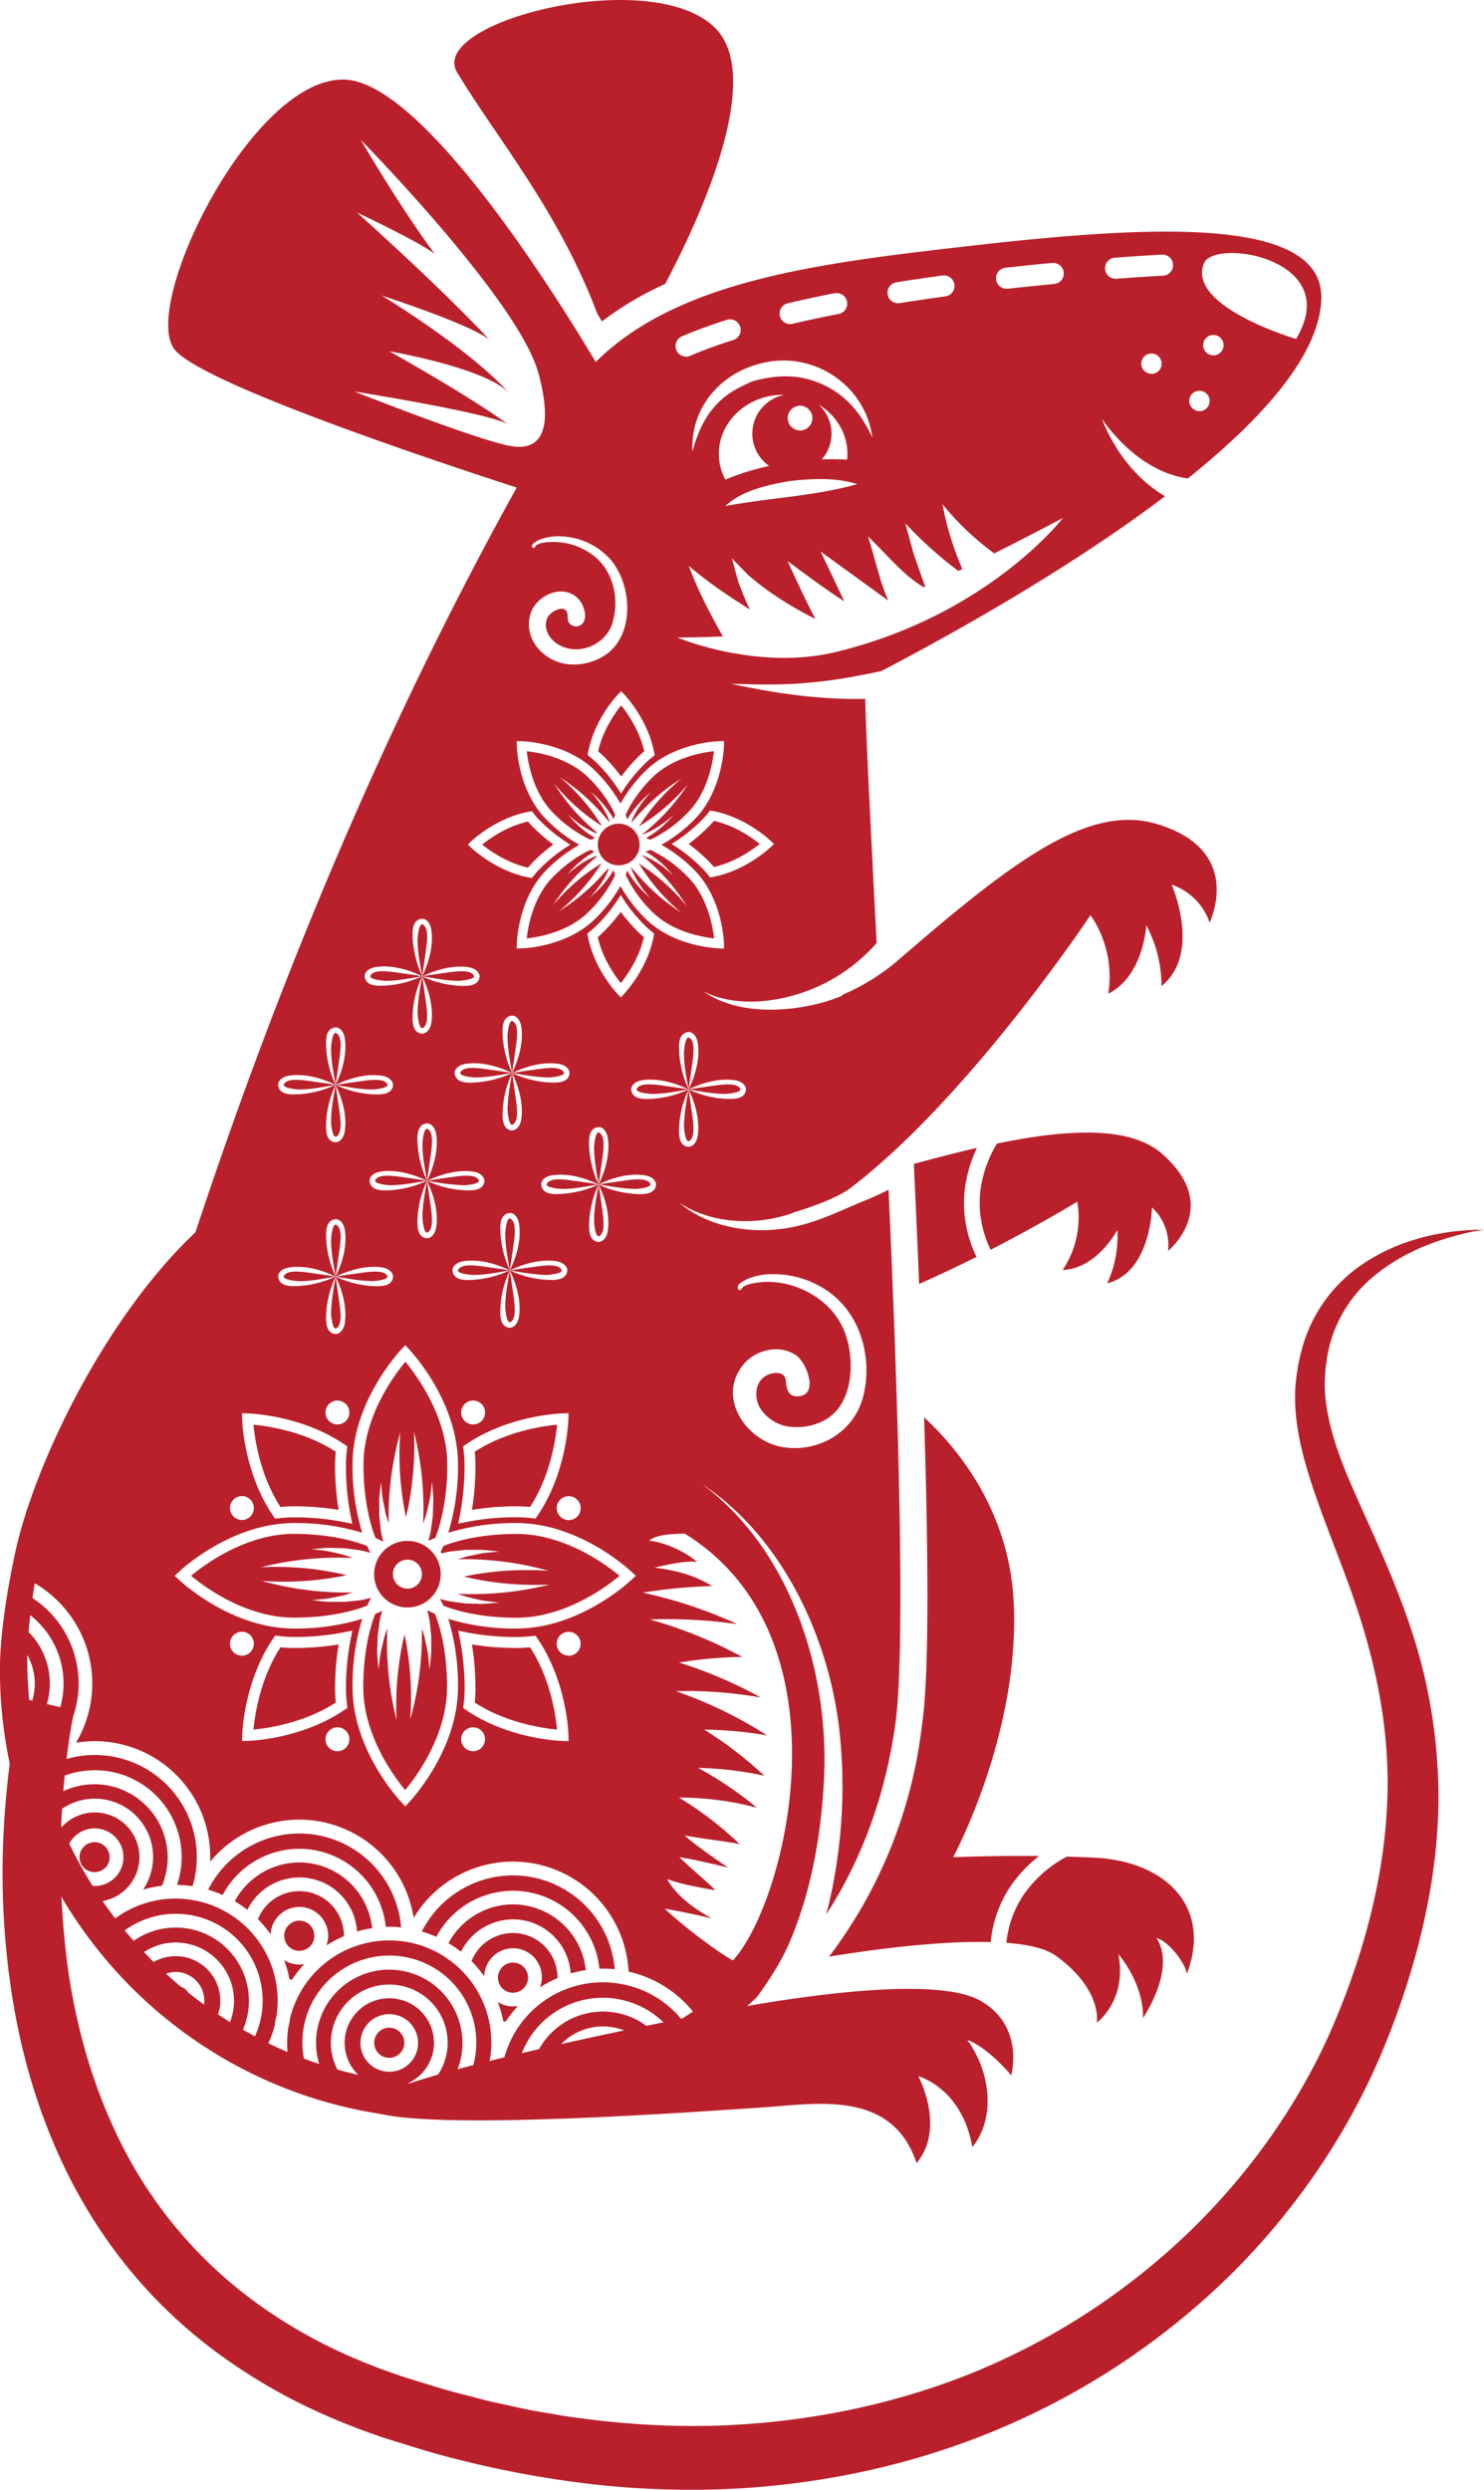 <svg id="图层_1" data-name="图层 1" xmlns="http://www.w3.org/2000/svg" viewBox="0 0 764.27 1282"><defs><style>.cls-1{fill:#ba202b;}</style></defs><path class="cls-1" d="M940.21,985c2.33-3,11.37-1.27,14.49-.87,3.92.5,7.84,1.13,11.75,1.71-6.24,1.1-12.77,2.44-18.94,2.38C946.92,988.22,937.54,987.58,940.21,985Z" transform="translate(-658.18 -376)"/><path class="cls-1" d="M876.43,852.41c3,2.36,1.28,11.37.87,14.5-.5,3.93-1.13,7.84-1.71,11.76-1.09-6.25-2.45-12.8-2.37-19C873.23,859.13,873.88,849.74,876.43,852.41Z" transform="translate(-658.18 -376)"/><path class="cls-1" d="M967.32,959.61c3,2.27,1.26,11.42.86,14.49-.51,3.91-1.13,7.83-1.73,11.75-1.08-6.24-2.28-12.78-2.35-19C964.13,966.34,964.78,956.9,967.32,959.61Z" transform="translate(-658.18 -376)"/><path class="cls-1" d="M992.71,985c2.71,2.58-6.85,3.2-7.22,3.22-6.44-.14-12.71-1.28-19-2.38,3.94-.57,7.85-1.2,11.77-1.71C981.31,983.74,990.41,982,992.71,985Z" transform="translate(-658.18 -376)"/><path class="cls-1" d="M849.34,877.82c2.32-3,11.37-1.27,14.48-.87,3.93.51,7.84,1.14,11.77,1.72-6.25,1.08-12.79,2.42-19,2.37C856,881,846.66,880.4,849.34,877.82Z" transform="translate(-658.18 -376)"/><path class="cls-1" d="M922.75,902.21c3,2.32,1.27,11.39.87,14.49-.52,3.93-1.14,7.84-1.72,11.76-1.09-6.25-2.42-12.79-2.36-19C919.54,908.92,920.19,899.53,922.75,902.21Z" transform="translate(-658.18 -376)"/><path class="cls-1" d="M947,1029.29c2.7,2.59-6.86,3.19-7.24,3.21-6.43-.13-12.7-1.27-19-2.37,3.92-.58,7.84-1.21,11.76-1.72C935.59,1028,944.7,1026.32,947,1029.29Z" transform="translate(-658.18 -376)"/><path class="cls-1" d="M857.27,933.75C860,936.33,850.41,937,850,937c-6.43,0-12.7-1.28-19-2.36,3.92-.59,7.83-1.22,11.77-1.73C845.87,932.47,855,930.78,857.27,933.75Z" transform="translate(-658.18 -376)"/><path class="cls-1" d="M967.31,1012.1c-2.56,2.72-3.21-6.88-3.21-7.23,0-6.42,1.27-12.7,2.35-19,.6,3.92,1.22,7.84,1.73,11.78C968.58,1000.71,970.28,1009.81,967.31,1012.1Z" transform="translate(-658.18 -376)"/><path class="cls-1" d="M921.58,1056.38c-2.56,2.72-3.21-6.88-3.21-7.24,0-6.42,1.27-12.7,2.37-19,.57,3.93,1.2,7.84,1.72,11.76C922.85,1045,924.54,1054.07,921.58,1056.38Z" transform="translate(-658.18 -376)"/><path class="cls-1" d="M921.58,1003.88c3,2.32,1.27,11.4.88,14.49-.52,3.93-1.15,7.84-1.72,11.76-1.09-6.25-2.41-12.79-2.37-19C918.38,1010.6,919,1001.19,921.58,1003.88Z" transform="translate(-658.18 -376)"/><path class="cls-1" d="M895.66,927.61c2.31-3,11.37-1.27,14.47-.87,3.93.52,7.85,1.14,11.77,1.72-6.26,1.09-12.79,2.3-19,2.38C902.35,930.81,893,930.2,895.66,927.61Z" transform="translate(-658.18 -376)"/><path class="cls-1" d="M922.75,954.71c-2.57,2.72-3.2-6.88-3.21-7.23.13-6.43,1.26-12.7,2.36-19,.58,3.92,1.2,7.84,1.72,11.77C924,943.31,925.72,952.42,922.75,954.71Z" transform="translate(-658.18 -376)"/><path class="cls-1" d="M948.15,927.62c2.73,2.55-6.88,3.2-7.24,3.22-6.43-.15-12.7-1.29-19-2.38,3.92-.58,7.83-1.2,11.76-1.72C936.73,926.35,945.87,924.65,948.15,927.62Z" transform="translate(-658.18 -376)"/><path class="cls-1" d="M901.83,877.82c2.72,2.59-6.85,3.21-7.22,3.22-6.43,0-12.71-1.28-19-2.37,3.92-.58,7.83-1.21,11.76-1.72C890.43,876.55,899.54,874.87,901.83,877.82Z" transform="translate(-658.18 -376)"/><path class="cls-1" d="M1013.62,963.17c-2.55,2.72-3.2-6.89-3.21-7.24.13-6.42,1.27-12.7,2.37-19,.57,3.92,1.2,7.84,1.71,11.77C1014.89,951.79,1016.59,960.86,1013.62,963.17Z" transform="translate(-658.18 -376)"/><path class="cls-1" d="M986.53,936.07c2.29-3,11.39-1.27,14.48-.87,3.93.52,7.85,1.15,11.77,1.72-6.26,1.08-12.79,2.43-19,2.36C993.25,939.28,983.83,938.62,986.53,936.07Z" transform="translate(-658.18 -376)"/><path class="cls-1" d="M1039,936.07c2.71,2.59-6.86,3.21-7.23,3.21-6.43,0-12.7-1.28-19-2.36,3.92-.57,7.84-1.2,11.76-1.72C1027.65,934.8,1036.7,933.11,1039,936.07Z" transform="translate(-658.18 -376)"/><path class="cls-1" d="M1013.63,910.67c3,2.33,1.27,11.38.86,14.49-.51,3.93-1.14,7.85-1.71,11.76-1.09-6.25-2.44-12.79-2.37-18.95C1010.42,917.39,1011.08,908,1013.63,910.67Z" transform="translate(-658.18 -376)"/><path class="cls-1" d="M876.44,904.92c-2.56,2.72-3.2-6.88-3.22-7.23.13-6.43,1.28-12.7,2.37-19,.58,3.92,1.21,7.83,1.71,11.77C877.71,893.54,879.4,902.6,876.44,904.92Z" transform="translate(-658.18 -376)"/><path class="cls-1" d="M831.88,960.83c-2.57,2.74-3.21-6.87-3.21-7.22,0-6.42,1.26-12.7,2.35-19,.58,3.92,1.2,7.82,1.72,11.75C833.14,949.42,834.84,958.57,831.88,960.83Z" transform="translate(-658.18 -376)"/><path class="cls-1" d="M831.88,1059.57c-2.57,2.73-3.2-6.89-3.21-7.23.12-6.42,1.26-12.7,2.35-19,.58,3.92,1.2,7.84,1.72,11.77C833.14,1048.15,834.84,1057.29,831.88,1059.57Z" transform="translate(-658.18 -376)"/><path class="cls-1" d="M878.94,957.71c3,2.33,1.27,11.38.86,14.48-.51,3.93-1.13,7.85-1.71,11.76-1.09-6.25-2.44-12.78-2.36-19C875.73,964.43,876.39,955,878.94,957.71Z" transform="translate(-658.18 -376)"/><path class="cls-1" d="M831.87,1007.07c3,2.27,1.27,11.41.87,14.48-.52,3.94-1.14,7.85-1.72,11.77-1.08-6.25-2.42-12.79-2.35-18.95C828.67,1013.8,829.34,1004.37,831.87,1007.07Z" transform="translate(-658.18 -376)"/><path class="cls-1" d="M851.85,983.11c2.27-3,11.41-1.26,14.48-.88,3.93.53,7.84,1.14,11.76,1.72-6.25,1.09-12.79,2.3-19,2.38C858.57,986.3,849.12,985.63,851.85,983.11Z" transform="translate(-658.18 -376)"/><path class="cls-1" d="M804.77,1032.47c2.3-3,11.4-1.26,14.49-.86,3.93.51,7.84,1.13,11.76,1.71-6.25,1.1-12.78,2.45-19,2.37C811.5,1035.69,802.07,1035,804.77,1032.47Z" transform="translate(-658.18 -376)"/><path class="cls-1" d="M878.93,1010.2c-2.55,2.74-3.2-6.89-3.2-7.23,0-6.43,1.27-12.69,2.36-19,.58,3.93,1.2,7.85,1.71,11.77C880.21,998.79,881.9,1007.93,878.93,1010.2Z" transform="translate(-658.18 -376)"/><path class="cls-1" d="M857.27,1032.47c2.73,2.57-6.87,3.21-7.23,3.22-6.43-.14-12.7-1.27-19-2.37,3.92-.58,7.83-1.2,11.77-1.71C845.87,1031.21,855,1029.51,857.27,1032.47Z" transform="translate(-658.18 -376)"/><path class="cls-1" d="M894.49,1029.29c2.31-3,11.39-1.29,14.48-.88,3.93.51,7.85,1.14,11.77,1.72-6.26,1.1-12.8,2.41-19,2.37C901.19,1032.5,891.8,1031.85,894.49,1029.29Z" transform="translate(-658.18 -376)"/><path class="cls-1" d="M804.78,933.75c2.29-3,11.39-1.28,14.48-.88,3.93.51,7.84,1.14,11.76,1.73-6.25,1.08-12.78,2.44-19,2.36C811.48,937,802.09,936.31,804.78,933.75Z" transform="translate(-658.18 -376)"/><path class="cls-1" d="M904.34,983.11c2.7,2.58-6.87,3.2-7.23,3.22a128.25,128.25,0,0,1-19-2.38c3.92-.58,7.83-1.21,11.77-1.72C893,981.83,902,980.15,904.34,983.11Z" transform="translate(-658.18 -376)"/><path class="cls-1" d="M831.88,908.35c3,2.27,1.26,11.42.86,14.48-.52,3.93-1.14,7.85-1.72,11.77-1.08-6.25-2.43-12.79-2.35-19C828.67,915.09,829.35,905.63,831.88,908.35Z" transform="translate(-658.18 -376)"/><path class="cls-1" d="M968.21,541.48q-1.17-1.9-2.37-3.83C945.62,484.09,914,447.2,893.61,413.29c-15.66-26.1,100.93-55.69,133.13-22.62,25.92,26.62-10.74,102.81-26,131.53A167,167,0,0,0,968.21,541.48Z" transform="translate(-658.18 -376)"/><path class="cls-1" d="M1007.09,1415.89s124.45-27.85,156.2-9.57c22.8,13.12,15.67,38.29,15.67,38.29s-11.32-13.91-22.63-18.28c13.05,18.28,13.92,41.33,2.61,55.26-5.22-30.45-27.84-36.55-27.84-36.55s14.35,26.54-.88,44.82c-12.61-38.3-52.2-30.46-79.18-28.72s-176.64,13-201.88,1.73S1007.09,1415.89,1007.09,1415.89Z" transform="translate(-658.18 -376)"/><path class="cls-1" d="M669.06,1250.34s-.37,1.58-1,4.65-1.5,7.34-2.46,13a443.26,443.26,0,0,0-5.44,49.31,410.67,410.67,0,0,0,2.91,77.18c3.94,29.67,11.93,63.26,28.19,97.22a263.61,263.61,0,0,0,31.09,49.84,252,252,0,0,0,45.1,44,289.33,289.33,0,0,0,57,33.51l7.74,3.38,7.88,3.12c2.62,1.08,5.29,2,8,3l8.36,2.91c10.5,3.18,20.56,6.54,32,9.53a532.26,532.26,0,0,0,68.56,13.41,449.39,449.39,0,0,0,71.55,3.4c48.28-1.68,97.33-11.55,142.83-30.57a380.38,380.38,0,0,0,121.64-81c34.38-34.33,61.24-74.7,78.69-117.89,17-42,27.64-86.46,27.28-129.2a276,276,0,0,0-7.54-61.46c-4.64-19.42-11.4-37.37-18.34-54s-14.32-32-20.45-46.51-10.55-28.36-11.85-41.41a65,65,0,0,1-.29-9.46c.09-1.74.19-3.47.32-5.18s.37-3,.57-4.5a68.35,68.35,0,0,1,23.3-42.63c15.09-12.79,30.84-18.17,41.26-21.19,10.6-3.07,16.57-3.51,16.57-3.51s-5.94-.39-17.08,1a114,114,0,0,0-20.24,4.51,96.5,96.5,0,0,0-25.71,12.42,76.93,76.93,0,0,0-24.33,27,80.29,80.29,0,0,0-7.33,19.77c-.41,1.81-.88,3.73-1.18,5.53s-.53,3.4-.77,5.13a76.66,76.66,0,0,0-.73,11.76c.14,15.82,4.48,31.73,9.76,47.37s11.79,31.43,17.75,47.8c11.9,32.64,20.91,68.6,20.1,107.32s-10.62,79-27.47,118.77c-16.41,38.74-41.88,75.69-73.76,106.69a352.6,352.6,0,0,1-112.32,73.38c-42,17-87.06,25.75-131.71,27.27a426.45,426.45,0,0,1-66.42-3.33c-5.46-.67-10.91-1.36-16.29-2.35s-10.79-1.72-16.11-2.85-10.61-2.36-15.9-3.47-10.31-2.68-15.47-3.92c-10-2.42-20.83-6-31.16-9.13l-7-2.44c-2.43-.85-4.86-1.69-7.23-2.65l-7.11-2.8-7-3a256.28,256.28,0,0,1-50.64-29.51,226.35,226.35,0,0,1-67.5-81.66c-14.77-29.94-22.45-60.32-26.42-87.57a425.18,425.18,0,0,1,.43-117.84c.77-5.26,1.47-9.26,2-11.9s.77-3.82.77-3.82Z" transform="translate(-658.18 -376)"/><path class="cls-1" d="M1161.3,967.06a69.45,69.45,0,0,0-6.18,20.91,62.45,62.45,0,0,0,6,35.2c-9.22,4.61-19.19,9.37-29.58,13.95-.84-20.47-1.76-41.21-2.72-61.78C1140,972.26,1150.84,969.47,1161.3,967.06Z" transform="translate(-658.18 -376)"/><path class="cls-1" d="M1213,994.76s-18.39,11.29-44.63,24.75A54.59,54.59,0,0,1,1163.1,989a62.44,62.44,0,0,1,8.53-24.16c37.71-7.77,68.92-8.9,85.11,5.33,23.9,21,13.86,40,3,50a26.83,26.83,0,0,0-8.28-22.5s-.49,33.38-23.06,39.14a57.44,57.44,0,0,0,5.22-27.46s-10.5,20-28.18,20.58A48.42,48.42,0,0,0,1213,994.76Z" transform="translate(-658.18 -376)"/><path class="cls-1" d="M1186,1350.73A63.08,63.08,0,0,1,1207.6,1332c4.75.13,9.58.31,14.42.55,36.79,1.84,60.47,25.67,47.38,59.86-.39-4.83-8.74-16.48-15.63-18.53,10.45,16.1-7,41.33-7,41.33s1.6-15.32-12.62-33.07c4.61,23.93-11.09,35.36-11.09,35.36s3.07-16.82-20.85-34.28c-5.34-3.92-14.6-6-25.75-6.83A53.66,53.66,0,0,1,1186,1350.73Z" transform="translate(-658.18 -376)"/><path class="cls-1" d="M1132.9,1265.12c3.88-25.23,3.47-86.52,1.2-159.29,16.28,15,43.53,46.93,46.1,94.35,3.68,68.06-31.15,132.13-31.15,132.13s19.41-.86,44.24-.6a69.42,69.42,0,0,0-13.82,14.34A61.67,61.67,0,0,0,1168.4,1376c-29-.79-66.47,4.74-83.27,7.53A243.56,243.56,0,0,0,1132.9,1265.12Z" transform="translate(-658.18 -376)"/><path class="cls-1" d="M812.34,1387.58a15.56,15.56,0,0,0,2.48-.21c.12-.14.27-.25.4-.39a60.36,60.36,0,0,0-7.61,9.91c.32-.52.67-1,1-1.51-.24,0-.47,0-.7-.07s-.41-.13-.62-.19a59.35,59.35,0,0,0-2.81-9.84,14.45,14.45,0,0,0,5,2A14.92,14.92,0,0,0,812.34,1387.58Z" transform="translate(-658.18 -376)"/><path class="cls-1" d="M809.46,1224.57a141.14,141.14,0,0,0,23.11-1.82,141.35,141.35,0,0,0-1.82,23.12c0,2.13.12,4.33.36,6.81-16.19,10.52-35.08,13.22-42.38,13.91.68-7.31,3.39-26.19,13.91-42.38C805.09,1224.45,807.33,1224.57,809.46,1224.57Z" transform="translate(-658.18 -376)"/><path class="cls-1" d="M810.84,1380.37a7.76,7.76,0,1,1,9.1-6.12A7.8,7.8,0,0,1,810.84,1380.37Z" transform="translate(-658.18 -376)"/><path class="cls-1" d="M922.35,1371.33a23.6,23.6,0,0,1,4.43.44,23,23,0,0,1,18.53,22.72c.2-.09.41-.14.62-.22a59.7,59.7,0,0,0-10,5.28c.11-.08.22-.18.34-.26a13.47,13.47,0,0,0,.61-2.11,14.83,14.83,0,1,0-29.1-5.7,13,13,0,0,0-.2,2.23c.19.28.41.53.61.82a60.31,60.31,0,0,0-7.18-8.74A23,23,0,0,1,922.35,1371.33Z" transform="translate(-658.18 -376)"/><path class="cls-1" d="M922.38,1409.15a15.56,15.56,0,0,0,2.48-.21c.12-.14.28-.26.41-.4a60.14,60.14,0,0,0-7.6,9.89c.31-.5.64-1,1-1.48-.23,0-.46,0-.69-.06s-.41-.13-.62-.19a59.9,59.9,0,0,0-2.8-9.83,15,15,0,0,0,5,2A14.72,14.72,0,0,0,922.38,1409.15Z" transform="translate(-658.18 -376)"/><path class="cls-1" d="M847.26,1172.05c.53,1.22,1.1,2.39,1.68,3.5l-1.58-.4a33,33,0,0,0-5.76-1.16l-5.79-.76-5.8-.16c-3.84-.26-7.67.39-11.45.55,3.79.61,7.57.72,11.23,1.73l5.46,1.26,4.7,1.62c-3.65-.14-7.57-.26-11.45-.13a164,164,0,0,0-24.85,2.5c-6.67,1.22-11,2.39-11,2.39s4.51-.29,11.2-.15a156.47,156.47,0,0,1,24.21,2.44c3,.49,5.8,1.13,8.62,1.8-2.84.59-5.69,1.15-8.67,1.58a157.93,157.93,0,0,1-24,1.77c-6.62,0-11-.42-11-.42s4.25,1.27,10.84,2.66a163.5,163.5,0,0,0,24.64,3.15c3.82.23,7.7.22,11.33.17l-4.64,1.48-5.43,1.09c-3.62.91-7.36.92-11.1,1.41,3.72.26,7.52,1,11.32.86l5.76,0,5.76-.6a32.87,32.87,0,0,0,5.76-1l2-.48c-.68,1.28-1.33,2.63-1.94,4-9.44,3.7-22.37,6.19-37.71,6.19-24.85,0-46.15-15.83-53-21.57,6.9-5.74,28.25-21.57,53-21.57C824.9,1165.87,837.83,1168.35,847.26,1172.05Z" transform="translate(-658.18 -376)"/><path class="cls-1" d="M920.87,1401.94a7.76,7.76,0,0,1,1.48-15.37,8.66,8.66,0,0,1,1.51.14,7.76,7.76,0,1,1-3,15.23Z" transform="translate(-658.18 -376)"/><path class="cls-1" d="M924.35,1224.57c2.12,0,4.36-.12,6.81-.36,10.54,16.22,13.24,35.08,13.91,42.38-7.3-.69-26.19-3.39-42.38-13.91a67.44,67.44,0,0,0,.36-6.81,141.08,141.08,0,0,0-1.82-23.12A141.26,141.26,0,0,0,924.35,1224.57Z" transform="translate(-658.18 -376)"/><path class="cls-1" d="M922.3,1341.66A52.69,52.69,0,0,1,974.78,1390a55.11,55.11,0,0,0-6.15-.34c-.74,0-1.48.06-2.21.08l.48,0a44.75,44.75,0,0,0-84-16.45,59.91,59.91,0,0,0-11-3.62c1.18.27,2.38.54,3.53.88A52.69,52.69,0,0,1,922.3,1341.66Z" transform="translate(-658.18 -376)"/><path class="cls-1" d="M922.3,1356.6a37.8,37.8,0,0,1,37.56,33.76c.2,0,.41,0,.61,0a60.24,60.24,0,0,0-8.4,1.78,29.79,29.79,0,0,0-29.72-27.83,30.05,30.05,0,0,0-26.77,16.67,58.92,58.92,0,0,0-6.44-4.39A37.74,37.74,0,0,1,922.3,1356.6Z" transform="translate(-658.18 -376)"/><path class="cls-1" d="M812.28,1335a37.81,37.81,0,0,1,37.55,33.77c.19,0,.4,0,.6,0a60.08,60.08,0,0,0-8.39,1.77,29.6,29.6,0,0,0-23.94-27.24,29,29,0,0,0-5.8-.57,30,30,0,0,0-26.75,16.66,57.87,57.87,0,0,0-6.46-4.4A37.8,37.8,0,0,1,812.28,1335Z" transform="translate(-658.18 -376)"/><path class="cls-1" d="M879.22,1169.28l-.34-.19.31-1.2a33.87,33.87,0,0,0,1.16-5.75l.76-5.79.15-5.8c.27-3.84-.38-7.68-.54-11.45-.61,3.79-.72,7.57-1.73,11.23l-1.26,5.47-1.62,4.67c.14-3.64.25-7.57.12-11.43a164,164,0,0,0-2.49-24.85c-1.21-6.67-2.38-11-2.38-11s.28,4.5.14,11.21a160.38,160.38,0,0,1-2.43,24.22c-.5,3-1.14,5.79-1.8,8.61-.6-2.83-1.16-5.69-1.59-8.66a158.14,158.14,0,0,1-1.77-24c0-6.62.42-11,.42-11s-1.28,4.26-2.66,10.84a162.37,162.37,0,0,0-3.15,24.65c-.23,3.83-.22,7.7-.18,11.32l-1.47-4.64-1.09-5.42c-.91-3.63-.92-7.38-1.42-11.11-.26,3.72-1,7.52-.86,11.33v5.76l.6,5.76a31.83,31.83,0,0,0,1,5.76l.46,2c-1.27-.68-2.62-1.32-4-1.93-3.69-9.45-6.18-22.37-6.18-37.7,0-24.85,15.84-46.15,21.57-53,5.74,6.91,21.58,28.25,21.58,53,0,15.33-2.48,28.25-6.18,37.7C881.22,1168.28,880.21,1168.77,879.22,1169.28Z" transform="translate(-658.18 -376)"/><path class="cls-1" d="M812.27,1320.1a52.62,52.62,0,0,1,52.48,48.36,57.76,57.76,0,0,0-6.15-.34c-.75,0-1.48.07-2.22.09.16,0,.32,0,.49,0a44.89,44.89,0,0,0-35.93-39.39,46,46,0,0,0-8.66-.84,44.82,44.82,0,0,0-39.45,23.78,59.62,59.62,0,0,0-7.44-2.75A52.7,52.7,0,0,1,812.27,1320.1Z" transform="translate(-658.18 -376)"/><path class="cls-1" d="M666.44,1173.55c10-44.23,45.65-119,92.39-163C814.9,841,875.29,715.36,924.29,627.06c-47.43-15.38-161.63-53.69-176-70.87-18.28-21.75,39.15-140.1,87-139.22,40.32.73,109.06,110.81,129.7,145.44,42.29-42.16,115.41-50.95,192.25-59.73,91.37-10.44,182.92-16.14,181.42,27.41-1,28.88-30.64,61.73-68.72,92.27-18.36-2.52-33.85-16-44.28-30.61,6.54,16.29,17.56,31,32.53,39.77-53.65,40.65-119.06,75.88-146.07,90-5.34,1.22-11.67,2.35-12.61,2.54a234.93,234.93,0,0,1-24.63,3.45c-13.44,1.32-26.82,1-40.28.56,22.92,5,45.93,8.3,69.21,7.79.39,20,2.84,67.16,5.84,125.72a89,89,0,0,1-32,23.17c-17.12,7.28-40,10.44-57.27,1.72,17.2,11.92,42,11,61.25,5.79a94.73,94.73,0,0,0,10.21-3.51,3.25,3.25,0,0,1,.08-.43,111.61,111.61,0,0,0,30-18.92c57.43-49.59,96.58-79.61,131.82-69.17s33.94,35.23,27.42,50.9a31,31,0,0,0-19.58-19.58s15.66,35.24-5.22,52.21a66.28,66.28,0,0,0-7.83-31.32s-1.32,26.09-19.58,35.23a55.91,55.91,0,0,0-9.15-40.46s-62,93.33-123.34,140.32c-7.33,5.61-21.81,10.42-29.22,12.69-.55.21-1.06.48-1.62.66-18.39,6.31-41.31,5.4-57.81-5.75,16.32,14,41.1,17.06,61.37,12.09,11.24-2.59,21.8-7.76,32.38-12.2,4.76-1.87,9.56-4,14.24-6.4,5.37,117.51,8.63,237.71,3.56,274.62-4.93,35.93-16.81,69.5-35.67,98.51.37-1.42.77-2.88,1.11-4.29a265.35,265.35,0,0,0,6.07-86.51c-4.48-49.07-28.81-102.8-71.07-130.73,45.63,33.88,65.38,96.46,62.77,151.17-1.4,29.35-6.58,59.31-18.46,86.33-3.72,8.45-10.36,18.87-16.3,26.82a230.45,230.45,0,0,1-158.22,62.65c-127.83,0-231.45-103.62-231.45-231.46C658.18,1215.29,663,1188.86,666.44,1173.55Zm659.19-623c25-41.38-42.05-52.07-47.39-39C1269.06,533.87,1325.63,550.52,1325.63,550.52Zm-37.29,3.18a5.26,5.26,0,1,0-5.26,5.25A5.26,5.26,0,0,0,1288.34,553.7Zm-12.44,34a5.26,5.26,0,1,0-5.26-5.26A5.25,5.25,0,0,0,1275.9,587.66Zm-24.7-19.2a5.25,5.25,0,1,0-5.26-5.25A5.24,5.24,0,0,0,1251.2,568.46Zm-18.54-49h.41c14.79-1.11,24-1.56,24.07-1.56a5.43,5.43,0,0,0,5.15-5.69,5.37,5.37,0,0,0-5.68-5.16c-.09,0-9.41.47-24.35,1.58a5.43,5.43,0,0,0,.4,10.84ZM1060.54,1121c18.66,3.53,37.58-7.47,42.21-26,4.91-19.59-1.2-42.25-18.12-54.09a49.24,49.24,0,0,0-29.2-8.82,32.67,32.67,0,0,0-12,2.35,17.63,17.63,0,0,0-4.61,2.79c-1.37,1.2-.63,4.06,1.23,2.59.85-2.79,9.2-3.57,11.38-3.71a43,43,0,0,1,17.63,2.87c11.64,4.37,21.36,13.32,25,25.41,3.57,11.08,3.29,26.72-3.83,36.43-5.85,8.21-17.88,11.52-27.51,9.46a21.1,21.1,0,0,1-13-9.13c-3.07-5-2.91-12.7,2.23-16.32,3.18-2.24,10.48-3.44,10.92,2.06.32,4,1.19,8.53,6.51,8.09,10.84-.9,3.94-17.37-.87-20.87-8.51-6.17-21.08-3.26-27.49,4.54C1027.31,1095.31,1042.05,1117.42,1060.54,1121ZM750.29,1185.4l-2.14,2,2.14,2c1.08,1,26.87,25.15,59.27,25.15a116.53,116.53,0,0,0,35.18-5,116,116,0,0,0-5,35.16c0,32.42,24.13,58.19,25.16,59.27l2,2.15,2-2.15c1-1.08,25.15-26.85,25.15-59.27a116.7,116.7,0,0,0-5-35.16,116.34,116.34,0,0,0,35.16,5c32.42,0,58.19-24.12,59.27-25.15l2.15-2-2.15-2c-1.08-1-26.85-25.16-59.27-25.16a116.32,116.32,0,0,0-35.16,5,116.75,116.75,0,0,0,5-35.16c0-32.42-24.13-58.19-25.15-59.26l-2-2.16-2,2.15c-1,1.08-25.16,26.85-25.16,59.27a116.75,116.75,0,0,0,5,35.16,116.28,116.28,0,0,0-35.16-5C777.16,1160.24,751.37,1184.38,750.29,1185.4Zm85.38,71,1.41-1-.2-1.69a66.76,66.76,0,0,1-.51-7.88,132.8,132.8,0,0,1,2.45-26.06l.84-4.15-4.15.84a132.57,132.57,0,0,1-26,2.44,67.74,67.74,0,0,1-7.89-.5l-1.69-.19-1,1.4c-15.14,22.12-16,48.77-16,49.89l-.08,3,3-.08C786.89,1272.39,813.55,1271.54,835.67,1256.39Zm-9.85,15.18a6.15,6.15,0,1,0,6.16-6.15A6.15,6.15,0,0,0,825.82,1271.57Zm-36.9-49.21a6.15,6.15,0,1,0-6.15,6.16A6.16,6.16,0,0,0,788.92,1222.36Zm108,31.4-.19,1.68,1.4,1c22.11,15.15,48.77,16,49.89,16l3,.08-.07-3c0-1.12-.89-27.77-16-49.89l-1-1.4-1.69.19a65.7,65.7,0,0,1-7.88.5,132.78,132.78,0,0,1-26.07-2.44l-4.15-.84.84,4.15a131.75,131.75,0,0,1,2.45,26.06A67.26,67.26,0,0,1,896.92,1253.76Zm-1.24,17.81a6.15,6.15,0,1,0,6.14-6.15A6.14,6.14,0,0,0,895.68,1271.57Zm55.35-43a6.16,6.16,0,1,0-6.15-6.16A6.16,6.16,0,0,0,951,1228.52Zm15.42-242.67c3.5-7.13,6-16.09,4.72-24.08-.5-3.11-2.75-6.7-6.43-5.06s-3.21,7-3.12,10.25a52.5,52.5,0,0,0,4.83,18.89c-7.13-3.48-16.08-6-24.07-4.7-3.11.5-6.7,2.75-5.06,6.43s7,3.3,10.24,3.12a52.84,52.84,0,0,0,18.89-4.85,52.5,52.5,0,0,0-4.83,19c-.08,3.2-.44,8.61,3.12,10.2s5.93-2,6.43-5.07c1.27-8-1.22-17-4.72-24.09a52.33,52.33,0,0,0,19,4.85c3.19.15,8.61.44,10.18-3.13s-2-5.92-5.07-6.42C982.55,979.88,973.6,982.38,966.45,985.85Zm13.16-98.19c.5-.52,12.08-12.86,15.21-29.6l.27-1.44-1.15-.92c-1.25-1-2.49-2.07-3.67-3.23a82.33,82.33,0,0,1-10.39-12.56l-2-3.07-2,3.07a82,82,0,0,1-10.39,12.56,46.09,46.09,0,0,1-3.67,3.23l-1.15.93.28,1.43c3.13,16.73,14.7,29.08,15.19,29.6l1.78,1.88Zm-53,16.72c-.49-3.1-2.75-6.7-6.42-5.07s-3.22,7.05-3.12,10.25a52.36,52.36,0,0,0,4.84,18.9c-7.14-3.48-16.09-6-24.08-4.71-3.11.5-6.7,2.76-5.07,6.43s7,3.31,10.25,3.13a53,53,0,0,0,18.9-4.85,52.26,52.26,0,0,0-4.84,18.95c-.09,3.2-.44,8.62,3.12,10.2s5.93-2,6.42-5.07c1.28-8-1.21-16.95-4.7-24.08a52,52,0,0,0,19,4.85c3.19.14,8.61.44,10.19-3.12s-2-5.94-5.06-6.44c-8-1.26-17,1.23-24.09,4.71C925.39,921.33,927.88,912.37,926.6,904.38Zm-43.81,55.5c-.49-3.11-2.75-6.7-6.42-5.07s-3.31,7.05-3.13,10.24a53.15,53.15,0,0,0,4.85,18.9c-7.13-3.47-16.09-6-24.08-4.7-3.11.49-6.7,2.74-5.08,6.42s7.05,3.24,10.25,3.13A52.27,52.27,0,0,0,878.09,984a52,52,0,0,0-4.85,19c-.14,3.19-.43,8.62,3.12,10.2s5.94-2,6.43-5.06c1.27-8-1.21-17-4.7-24.1a52.07,52.07,0,0,0,19,4.85c3.19.09,8.61.44,10.18-3.12s-2-5.93-5.06-6.42c-8-1.28-16.94,1.22-24.08,4.69C881.57,976.83,884.06,967.86,882.79,959.88Zm68.12,146.76.07-3-3,.08c-1.12,0-27.78.89-49.89,16l-1.4,1,.19,1.68a67.26,67.26,0,0,1,.5,7.89A132,132,0,0,1,895,1156.4l-.84,4.15,4.16-.83a130.82,130.82,0,0,1,26.06-2.47,71.1,71.1,0,0,1,7.89.49l1.68.2,1-1.4C950,1134.43,950.88,1107.77,950.91,1106.64Zm-6,45.88a6.16,6.16,0,1,0,6.15-6.16A6.16,6.16,0,0,0,944.88,1152.52ZM908,1103.3a6.15,6.15,0,1,0-6.16,6.17A6.15,6.15,0,0,0,908,1103.3ZM901.83,1035a53,53,0,0,0,18.91-4.85,52,52,0,0,0-4.85,18.95c-.15,3.2-.44,8.62,3.12,10.2s5.93-2,6.43-5.07c1.27-8-1.22-17-4.7-24.08a51.92,51.92,0,0,0,19,4.85c3.18.15,8.6.43,10.19-3.12s-1.95-5.93-5.06-6.43c-8-1.28-17,1.22-24.09,4.7,3.48-7.14,6-16.09,4.7-24.08-.49-3.1-2.75-6.7-6.42-5.07s-3.32,7-3.13,10.25a53.2,53.2,0,0,0,4.85,18.9c-7.14-3.48-16.09-6-24.09-4.7-3.1.5-6.7,2.74-5.06,6.42S898.63,1035.16,901.83,1035ZM776.62,1152.52a6.15,6.15,0,1,0,6.15-6.16A6.15,6.15,0,0,0,776.62,1152.52Zm6.19-48.83.08,3c0,1.13.89,27.79,16,49.9l1,1.4,1.68-.2a71,71,0,0,1,7.9-.49,130.79,130.79,0,0,1,26,2.47l4.15.83-.84-4.15a133.05,133.05,0,0,1-2.45-26.07,66.63,66.63,0,0,1,.51-7.88l.2-1.69-1.41-1c-22.12-15.14-48.78-16-49.9-16Zm55.31-.39a6.15,6.15,0,1,0-6.14,6.17A6.15,6.15,0,0,0,838.12,1103.3Zm-36.25-68.25c1.59,3.56,7,3.3,10.25,3.12a52.73,52.73,0,0,0,18.9-4.85,52.26,52.26,0,0,0-4.84,19c-.09,3.2-.43,8.61,3.13,10.19s5.93-2,6.42-5.07c1.26-8-1.22-17-4.71-24.08a52,52,0,0,0,19,4.85c3.19.14,8.62.43,10.19-3.12s-1.95-5.94-5.06-6.43c-8-1.29-17,1.22-24.09,4.7,3.49-7.13,6-16.09,4.7-24.09-.48-3.1-2.74-6.71-6.42-5.06s-3.22,7.06-3.12,10.26a52.36,52.36,0,0,0,4.84,18.89c-7.13-3.48-16.09-6-24.09-4.7C803.82,1029.11,800.23,1031.37,801.87,1035.05Zm33.85-124.53c-.48-3.11-2.74-6.71-6.42-5.07s-3.22,7-3.12,10.25A52.46,52.46,0,0,0,831,934.6c-7.13-3.49-16.09-6-24.08-4.7-3.1.49-6.71,2.74-5.07,6.42s7,3.22,10.25,3.12A52.36,52.36,0,0,0,831,934.6a52.21,52.21,0,0,0-4.84,19c-.09,3.18-.43,8.6,3.12,10.19s5.94-2,6.42-5.07c1.28-8-1.21-16.95-4.7-24.08a52.46,52.46,0,0,0,19,4.84c3.2.08,8.62.43,10.19-3.12s-2-5.93-5.06-6.42c-8-1.29-17,1.21-24.09,4.7C834.51,927.46,837,918.5,835.72,910.52Zm44.57-55.93c-.5-3.11-2.75-6.72-6.43-5.08s-3.22,7.06-3.12,10.26a56.87,56.87,0,0,0,4.85,18.9c-7.15-3.48-16.1-6-24.09-4.7-3.1.5-6.7,2.75-5.06,6.43s7,3.22,10.24,3.11a52.2,52.2,0,0,0,18.91-4.84,52,52,0,0,0-4.85,19c-.15,3.19-.43,8.61,3.12,10.18s5.93-2,6.43-5c1.27-8-1.22-17-4.7-24.09a52.06,52.06,0,0,0,19,4.84c3.19.09,8.6.45,10.18-3.12s-2-5.92-5.08-6.42c-8-1.28-16.94,1.22-24.07,4.7C879.07,871.53,881.56,862.58,880.29,854.59ZM901,809.06l-1.88,1.79,1.87,1.77c.52.49,12.87,12.07,29.61,15.21l1.45.27L933,827a44.27,44.27,0,0,1,3.22-3.67,81.76,81.76,0,0,1,12.55-10.39l3.08-2-3.07-2.05a82.25,82.25,0,0,1-12.56-10.38,46.05,46.05,0,0,1-3.22-3.66l-.92-1.16-1.45.27C913.9,797,901.54,808.58,901,809.06Zm34.48-240.84c-10-37.38-91.46-120.17-91.46-120.17s19.36,33.37,38.06,58.74c-7.35-6-40.06-21.36-40.06-21.36s43.39,38.73,68.09,65.42c-10-8-55.41-22.7-55.41-22.7s45.4,27.38,66.1,50.74c-11.35-13.35-62.1-22-62.1-22s40.74,22.7,60.76,37.39c-11.34-6-78.78-16.68-78.78-16.68s61.94,24.55,80.12,28C930.69,607.49,945.53,605.61,935.51,568.22Zm36.56,95.3a35.82,35.82,0,0,0-24.84-11.35,26.38,26.38,0,0,0-10.5,1.51,12.61,12.61,0,0,0-4.13,2.44c-1,.91-.11,2.68,1.09,1.74.95-3.31,10.83-2.86,13.23-2.59a33.86,33.86,0,0,1,17.82,7.52c9.66,8.07,12.48,22.22,8.88,34-3.33,10.94-16.92,17.08-27.26,11.41-5-2.71-8.53-8.16-6.38-13.85,1.22-3.25,9.52-7.93,10.47-2.2.28,1.71-.21,3.26,1,4.77a4.5,4.5,0,0,0,6.27.6c3.36-2.78,1.4-9.31-.82-12.16-7.58-9.78-22.78-3.2-25.63,7.17-3.08,11.2,4.74,21.46,15.29,24.63,7.67,2.32,16.92.55,23.43-3.91C985.58,702.58,983.68,676.32,972.07,663.52Zm23,99.83c-3.13-16.73-14.72-29.08-15.2-29.6l-1.79-1.87-1.77,1.87c-.5.52-12.06,12.87-15.2,29.61l-.28,1.45,1.17.92a41.6,41.6,0,0,1,3.65,3.21,82.76,82.76,0,0,1,10.4,12.56l2,3.09,2-3.09A82.1,82.1,0,0,1,990.56,769a46.24,46.24,0,0,1,3.67-3.24l1.14-.91Zm44.31-219.13a5.44,5.44,0,0,0-6.81-3.54c-8.52,2.71-16.32,5.59-23.16,8.52a5.42,5.42,0,1,0,4.28,10c6.52-2.8,14-5.54,22.17-8.14A5.41,5.41,0,0,0,1039.41,544.22ZM1087.88,527c-8.3,1.62-16.32,3.36-23.82,5.12a5.43,5.43,0,1,0,2.5,10.56c7.37-1.73,15.25-3.43,23.42-5a5.42,5.42,0,1,0-2.1-10.63Zm-33.68,35.26c-23,3.74-40.63,22.3-39.4,46.33,2.77-10.3,6.7-19.27,14.76-26.65,4.75-4.35,10.22-6.9,16-9.57,11.08-3.11,22.13-3.86,33.16.29,14,5.26,22.55,15.39,28.7,28.54C1104.09,575.71,1079.64,558.1,1054.2,562.24Zm27.25,50.28c4.46-.14,8.81-.1,13,.13a26.84,26.84,0,0,0,.16-3c0-10.63-5.94-20-14.93-25.41a20.1,20.1,0,0,1,1.75,28.27Zm-16.93,11.22c-11.13,2-24.27,4.77-32.74,12.8,22.48-4.24,45.76-5,67.88-11.27C1088.28,621.7,1076.2,622.45,1064.52,623.74Zm12.06-32.46a6.36,6.36,0,1,0-6.36,6.35A6.36,6.36,0,0,0,1076.58,591.28Zm-22.26,24.65a20.33,20.33,0,0,1,8-36.66c-.27,0-.54,0-.82,0-18.28,0-33.1,13.62-33.1,30.42a28.21,28.21,0,0,0,3.34,13.25A127.88,127.88,0,0,1,1054.32,615.93Zm89.48-98.12c-7.91,1.08-16,2.25-24,3.54a5.42,5.42,0,0,0,.84,10.77,5,5,0,0,0,.86-.06c8-1.26,16-2.43,23.78-3.5a5.43,5.43,0,0,0-1.47-10.75Zm56.23-6.45c-7.58.72-15.67,1.55-24.12,2.49a5.43,5.43,0,0,0,.59,10.82c.2,0,.4,0,.61,0,8.39-.93,16.43-1.75,24-2.47a5.42,5.42,0,1,0-1-10.8Zm-111.57,200.4c78.72-19,117.17-69.1,117.17-69.1s-15.31,8.21-35.41,18.27a142.64,142.64,0,0,1-26.66-25.34A154.89,154.89,0,0,0,1153.8,669c-.69.32-1.38.66-2.06,1a207.22,207.22,0,0,1-27.29-24.51l4.33,15.93,5.59,15.89.33.73-.75.33-.68-.38a44.43,44.43,0,0,1-4-2.72,71.6,71.6,0,0,1-8-6.84c-5.27-5-10.47-10.89-16.14-16.29,2.54,7.55,4.26,15,6.61,22.54a110.62,110.62,0,0,0,3.91,10.58L1080.82,660,1093,685.62c-10-6.37-19.43-13.56-29.24-20.7,4.59,9.77,9.13,19.93,14.35,29.76-1.38-.68-2.76-1.37-4.12-2.07-10.67-5.71-20.84-12.36-27.82-18.31-.88-.75-1.78-1.42-2.58-2.13l-8.48-8.69s3,11.18,3.35,12.27.83,2.13,1.28,3.28a103.18,103.18,0,0,0,4.69,10.82c-11-6.86-21.58-14-31.52-22.44,4.56,12.28,10.85,24.47,17.56,36.28-13.74.65-23.5.55-23.5.55S1047.9,721.56,1088.46,711.76Zm-33.54,100.58,1.88-1.77-1.88-1.78c-.51-.49-12.86-12.08-29.59-15.21l-1.44-.27-.92,1.15a46.09,46.09,0,0,1-3.23,3.67,82,82,0,0,1-12.55,10.38l-3.09,2.06,3.09,2A82.45,82.45,0,0,1,1019.74,823a42.36,42.36,0,0,1,3.22,3.66l.91,1.17,1.46-.28C1042.06,824.42,1054.41,812.84,1054.92,812.34Zm-26.42,52,2.58.07-.07-2.58c0-.94-.75-23.35-15.33-37.93A75.94,75.94,0,0,0,998.81,811a75.94,75.94,0,0,0,16.87-12.88c14.56-14.58,15.31-37,15.33-37.93l.07-2.59-2.58.07c-1,0-23.36.76-37.93,15.34a76,76,0,0,0-12.86,16.77A75.85,75.85,0,0,0,964.8,773c-14.58-14.58-37-15.31-37.93-15.34l-2.58-.07.06,2.59c0,.95.77,23.35,15.35,37.93A76.16,76.16,0,0,0,956.55,811a75.79,75.79,0,0,0-16.85,12.87c-14.58,14.58-15.32,37-15.35,37.94l-.06,2.59,2.58-.08c1,0,23.35-.76,37.94-15.32a76.36,76.36,0,0,0,12.9-16.78A76.33,76.33,0,0,0,990.57,849C1005.15,863.56,1027.55,864.3,1028.5,864.32Zm-20.56,91.55c-.15,3.2-.44,8.61,3.11,10.2s5.93-2,6.43-5.06c1.27-8-1.22-17-4.7-24.09a52.31,52.31,0,0,0,19,4.84c3.19.09,8.61.44,10.19-3.13s-2-5.92-5.07-6.41c-8-1.27-16.95,1.22-24.08,4.7,3.48-7.13,6-16.09,4.7-24.07-.49-3.12-2.75-6.72-6.42-5.08s-3.31,7.05-3.12,10.26a53.19,53.19,0,0,0,4.84,18.89c-7.14-3.48-16.09-6-24.09-4.7-3.1.49-6.69,2.75-5.06,6.42s7,3.22,10.25,3.12a52.26,52.26,0,0,0,18.9-4.84A52.11,52.11,0,0,0,1007.94,955.87Zm2.8,209.76c-6.49.24-14.27.33-18.28,3.68,6,.32,18.36,5,24.71,11-4.68-.92-13.54.91-21.95,2.84,16.6,2.07,24.29,6.25,29.72,9.5a268.51,268.51,0,0,0-35.71,3.38,237.59,237.59,0,0,1,48.63,16.2,257.67,257.67,0,0,0-45.06-2.38,225.46,225.46,0,0,1,47.58,19.28,225.69,225.69,0,0,0-32.49,2.89,230,230,0,0,1,42.09,18,220,220,0,0,0-43.74-3.25,220.09,220.09,0,0,1,47,22.79,201.15,201.15,0,0,0-32.42-3,198.84,198.84,0,0,1,31,23.77,179.58,179.58,0,0,0-34.12-4.08A194.56,194.56,0,0,1,1048,1306.8a158.51,158.51,0,0,0-40.14-5.2,176.7,176.7,0,0,1,31.34,24.05c-2.74-.92-19.21-2.8-28.46-4.56,5.5,5.15,22.37,16.55,22.37,16.55s-17.21-4.24-25-5.33c5.48,5.49,15.92,14,18.4,17-8.75-1.52-18.21-3.18-24.78-5.81,4.39,8,12.63,14.57,23,20.37-8.69-2.21-16-3.56-24.17-5.07,6.59,6.43,24.69,20.88,35.09,26.68C1063.29,1355.29,1097.28,1219,1010.74,1165.63Zm-39.33,269.22a14.68,14.68,0,0,0-13.8,4.84C962.27,1438.21,966.88,1436.62,971.41,1434.85Zm-24.64,8a22.82,22.82,0,0,1,26.35-15.94,22.68,22.68,0,0,1,8.59,3.64c2.4-1.08,4.8-2.18,7.15-3.34a29.78,29.78,0,0,0-14.38-7.24,30.76,30.76,0,0,0-5.81-.57,30.1,30.1,0,0,0-29.47,24.28c-.06.34-.09.68-.15,1C941.64,1444.08,944.22,1443.46,946.77,1442.8Zm-15.64,3.48a38.27,38.27,0,0,1,.56-4.11,37.78,37.78,0,0,1,37-30.48,38.26,38.26,0,0,1,7.3.71,37.48,37.48,0,0,1,20,11c2.12-1.15,4.22-2.35,6.3-3.58a44.46,44.46,0,0,0-25-14.38,44.7,44.7,0,0,0-52.56,35.34,46.7,46.7,0,0,0-.75,6.64C926.39,1447.09,928.77,1446.71,931.13,1446.28Zm-75.33-3.88a14.82,14.82,0,0,0,17.41-11.7,14.83,14.83,0,1,0-17.41,11.7Zm-23.84-.84c3.54,1,7.1,1.91,10.72,2.73a22.94,22.94,0,0,1,16-39.44,23.83,23.83,0,0,1,4.43.43,22.92,22.92,0,0,1,5.2,43.34c3.66.38,7.33.68,11,.88a29.91,29.91,0,0,0-14.88-51.16,30.68,30.68,0,0,0-5.79-.55,30,30,0,0,0-26.7,43.77Zm-17.31-5.66c2.61,1,5.25,1.89,7.91,2.78a37.67,37.67,0,0,1,36.05-48.56,38.44,38.44,0,0,1,7.31.71,37.77,37.77,0,0,1,29.74,44.27,37.35,37.35,0,0,1-6.37,14.71c.77,0,1.54,0,2.31,0,2,0,4.06-.08,6.08-.13a44.78,44.78,0,1,0-83-13.83ZM751.34,1399a7.71,7.71,0,0,1,3.77,3q4,3.2,8.15,6.19a14.82,14.82,0,0,0-11.78-16.53,14.66,14.66,0,0,0-7.78.64Q747.45,1395.8,751.34,1399Zm-14-12.76a22.93,22.93,0,0,1,11.29-3,23.88,23.88,0,0,1,4.45.43,23,23,0,0,1,18.12,27,22.07,22.07,0,0,1-.73,2.56q3,2,6.16,4a29.5,29.5,0,0,0,1.51-5.16,30.09,30.09,0,0,0-29.51-35.85,29.79,29.79,0,0,0-16.27,4.92C734,1382.86,735.61,1384.59,737.31,1386.27Zm-10.26-10.91a37.7,37.7,0,0,1,58.58,38.17,38.17,38.17,0,0,1-2.38,7.6q3.07,1.75,6.21,3.43a45.52,45.52,0,0,0,3.11-9.67A44.73,44.73,0,0,0,722.42,1370C723.92,1371.82,725.49,1373.59,727.05,1375.36Zm-21.17-28.28c.33,0,.65.07,1,.07a14.83,14.83,0,1,0-11.32-24.39,14.42,14.42,0,0,0-1.74,2.58A223.47,223.47,0,0,0,705.88,1347.08Zm-25-55.72a59.06,59.06,0,0,0,10.23-9.22,52.58,52.58,0,0,1,66.22,65.12,61.86,61.86,0,0,0-8-.69A44.69,44.69,0,0,0,682,1295.18c.72,2.34,1.53,4.65,2.33,7A37.71,37.71,0,0,1,741.61,1347a57.84,57.84,0,0,0-9.76,2,30,30,0,0,0-44.77-39.25c.92,2.38,1.85,4.75,2.85,7.08A23,23,0,1,1,711,1354.9q3.16,4.55,6.52,8.93a52.4,52.4,0,0,1,31-10.22,53.81,53.81,0,0,1,10.19,1,52.55,52.55,0,0,1,41.88,59.48c-.18.77-.41,1.51-.56,2.28s-.22,1.54-.33,2.31a50.84,50.84,0,0,1-3.32,9.45q4.9,2.37,9.9,4.49a52.91,52.91,0,0,1,.36-12.56c.17-.77.4-1.51.55-2.29s.22-1.54.33-2.32a52.58,52.58,0,0,1,103.11,20.17c-.19.77-.41,1.53-.57,2.32s-.21,1.55-.34,2.32a53,53,0,0,1-3.1,9c3.19-.22,6.36-.51,9.53-.86a51,51,0,0,1,.52-6.83c.18-.76.4-1.51.55-2.29s.22-1.57.34-2.35a52.49,52.49,0,0,1,61.23-39.21,52.19,52.19,0,0,1,30.29,17.94c2-1.27,4-2.55,5.95-3.88a59.28,59.28,0,0,0-33.13-20.57,59.78,59.78,0,0,0-48.08-55.53,60.76,60.76,0,0,0-11.55-1.12,59.7,59.7,0,0,0-51.06,29,59.75,59.75,0,0,0-47.43-49.48,60.66,60.66,0,0,0-11.54-1.12,59.57,59.57,0,0,0-45.85,21.68,59.56,59.56,0,0,0-59.53-62.1,60.41,60.41,0,0,0-9.54.84,59.76,59.76,0,0,0-12.76-76.12,58.69,58.69,0,0,0-8.46-6c-.41,2.43-.82,5-1.21,7.61a51.52,51.52,0,0,1,5.11,3.75,52.69,52.69,0,0,1,7,73.32,58.51,58.51,0,0,0-9,4.17Q679.27,1285.85,680.86,1291.36Zm-4-15.88a45.63,45.63,0,0,0,3.44-3.64,44.78,44.78,0,0,0-5.33-63.1c-.41-.34-.84-.64-1.25-1-.34,2.86-.63,5.75-.88,8.63a37.61,37.61,0,0,1,2.42,50.39C675.75,1269.72,676.27,1272.62,676.87,1275.48ZM673.61,1255a30.21,30.21,0,0,0-1.38-26.8c0,.76,0,1.51,0,2.25A221.11,221.11,0,0,0,673.61,1255Z" transform="translate(-658.18 -376)"/><path class="cls-1" d="M812.3,1349.77a23,23,0,0,1,23,23.14c.19-.08.4-.13.59-.21a60.87,60.87,0,0,0-9.94,5.26c.12-.07.22-.17.34-.24a15.42,15.42,0,0,0,.61-2.11,14.83,14.83,0,0,0-29.11-5.72,14.34,14.34,0,0,0-.2,2.24c.19.28.41.53.61.82a61.46,61.46,0,0,0-7.17-8.74A23,23,0,0,1,812.3,1349.77Z" transform="translate(-658.18 -376)"/><path class="cls-1" d="M706.88,1324.56a7.67,7.67,0,0,1,5,1.84,7.79,7.79,0,0,1,.94,10.95,8,8,0,0,1-10.93.9,7.76,7.76,0,0,1,5-13.69Z" transform="translate(-658.18 -376)"/><path class="cls-1" d="M884.85,1199.33l1.6.41a32.72,32.72,0,0,0,5.75,1.15l5.79.76,5.81.16c3.84.26,7.67-.4,11.44-.55-3.79-.61-7.57-.73-11.23-1.73l-5.47-1.26-4.67-1.61c3.64.13,7.57.26,11.43.12a164.16,164.16,0,0,0,24.86-2.5c6.67-1.21,11-2.37,11-2.37s-4.5.28-11.21.13a157.83,157.83,0,0,1-24.21-2.43c-3-.5-5.79-1.14-8.61-1.8,2.84-.6,5.7-1.16,8.67-1.58a156.77,156.77,0,0,1,24-1.78c6.61,0,11.05.43,11.05.43s-4.26-1.28-10.84-2.67a163.72,163.72,0,0,0-24.65-3.16c-3.83-.22-7.7-.21-11.34-.17l4.65-1.46,5.43-1.11c3.62-.9,7.37-.91,11.11-1.41-3.73-.26-7.52-1-11.32-.86h-5.76l-5.78.6a32.13,32.13,0,0,0-5.76,1l-1,.24c-.17-.28-.28-.58-.46-.84.49-1,1-1.93,1.42-3,9.44-3.7,22.36-6.18,37.7-6.18,24.8,0,46.14,15.83,53,21.57-6.9,5.74-28.24,21.57-53,21.57-15.34,0-28.26-2.49-37.7-6.19C886,1201.6,885.43,1200.44,884.85,1199.33Z" transform="translate(-658.18 -376)"/><path class="cls-1" d="M868,1169.43a17.14,17.14,0,1,1-17.14,17.13A17.15,17.15,0,0,1,868,1169.43Zm0,24.6a7.47,7.47,0,1,0-7.46-7.47A7.46,7.46,0,0,0,868,1194Z" transform="translate(-658.18 -376)"/><path class="cls-1" d="M855,1205.39l-.42,1.59a33,33,0,0,0-1.15,5.76l-.76,5.79-.16,5.81c-.26,3.84.39,7.66.55,11.44.6-3.79.72-7.58,1.73-11.23l1.26-5.46,1.62-4.68c-.15,3.65-.26,7.57-.13,11.43a166.5,166.5,0,0,0,2.5,24.85c1.21,6.67,2.38,11,2.38,11s-.29-4.51-.15-11.21a160.26,160.26,0,0,1,2.43-24.21c.51-3,1.15-5.8,1.81-8.61.6,2.84,1.16,5.7,1.58,8.67a158.14,158.14,0,0,1,1.78,24c0,6.61-.42,11-.42,11s1.27-4.26,2.66-10.84a163.68,163.68,0,0,0,3.15-24.64c.23-3.82.22-7.7.18-11.32l1.46,4.64,1.09,5.42c.91,3.62.93,7.37,1.43,11.1.26-3.72,1-7.51.87-11.32v-5.76l-.6-5.76a31.68,31.68,0,0,0-1-5.76l-.46-2c1.27.68,2.62,1.32,4,1.94,3.7,9.44,6.18,22.37,6.18,37.7,0,24.8-15.84,46.13-21.57,53-5.74-6.92-21.58-28.25-21.58-53,0-15.33,2.49-28.26,6.19-37.7C852.74,1206.54,853.89,1206,855,1205.39Z" transform="translate(-658.18 -376)"/><path class="cls-1" d="M978.12,775.85a89.9,89.9,0,0,0-9-10.37c-.84-.85-1.78-1.7-2.89-2.64,2.41-10.86,8.74-19.74,11.85-23.62,3.13,3.87,9.46,12.76,11.88,23.62-1.13.95-2,1.79-2.91,2.65A91.56,91.56,0,0,0,978.12,775.85Z" transform="translate(-658.18 -376)"/><path class="cls-1" d="M858.64,1420.09a7.76,7.76,0,0,1,7.63,9.25,7.76,7.76,0,1,1-7.63-9.25Z" transform="translate(-658.18 -376)"/><path class="cls-1" d="M984.42,818.5a11,11,0,0,1-15.22,0,10.76,10.76,0,1,1,15.22,0Z" transform="translate(-658.18 -376)"/><path class="cls-1" d="M981.18,824.21a41.69,41.69,0,0,0,2.25,3.68,52.27,52.27,0,0,0,6.39,7.55c1.91,1.89,3.29,3,3.29,3s-1.23-1.29-2.87-3.4A49,49,0,0,1,985,827a40.16,40.16,0,0,1-2.05-4.7c2.46,2.84,5.24,6.09,8.38,9.28a102.44,102.44,0,0,0,17.48,14.2,102.66,102.66,0,0,1-15.37-16.07c-2.3-3-4.46-6.25-6.3-9.11,2.83,1.88,6,4.09,9,6.45a101.21,101.21,0,0,1,15.72,15.53A102.3,102.3,0,0,0,998,824.9c-3.2-3.27-6.5-6.17-9.39-8.65a42.42,42.42,0,0,1,4.92,2.23,49.68,49.68,0,0,1,8,5.37c2.06,1.67,3.32,2.91,3.32,2.91s-1.1-1.4-2.94-3.32a49.74,49.74,0,0,0-7.4-6.48,40.35,40.35,0,0,0-3.85-2.43c.82-.25,1.66-.58,2.5-.91a67.65,67.65,0,0,1,19.1,13.74c10.34,10.34,13,25.66,13.69,31.83-6.19-.66-21.51-3.33-31.86-13.67a66,66,0,0,1-13.64-19Q980.85,825.34,981.18,824.21Z" transform="translate(-658.18 -376)"/><path class="cls-1" d="M924.35,1151.63a141.08,141.08,0,0,0-23.12,1.82,141.26,141.26,0,0,0,1.82-23.12,67.63,67.63,0,0,0-.36-6.82c16.23-10.53,35.08-13.23,42.38-13.91-.68,7.31-3.39,26.19-13.91,42.38C928.68,1151.75,926.48,1151.63,924.35,1151.63Z" transform="translate(-658.18 -376)"/><path class="cls-1" d="M809.46,1151.63c-2.14,0-4.34.12-6.82.35-10.52-16.19-13.23-35.07-13.91-42.38,7.3.69,26.19,3.4,42.38,13.91-.24,2.49-.36,4.68-.36,6.82a141.44,141.44,0,0,0,1.82,23.12A141,141,0,0,0,809.46,1151.63Z" transform="translate(-658.18 -376)"/><path class="cls-1" d="M990.84,807.53a40.51,40.51,0,0,0,3.73-2.28,50.56,50.56,0,0,0,7.56-6.39c1.89-1.91,3-3.29,3-3.29s-1.3,1.24-3.39,2.88a50.66,50.66,0,0,1-8.11,5.26,39,39,0,0,1-4.92,2.14c2.92-2.42,6.25-5.25,9.5-8.47a103,103,0,0,0,14.2-17.48,102.48,102.48,0,0,1-16.08,15.37c-3,2.32-6.25,4.47-9.1,6.31,1.88-2.83,4.09-6,6.44-9a101.24,101.24,0,0,1,15.54-15.71,101.34,101.34,0,0,0-17.65,13.84c-3.12,3.07-5.91,6.2-8.32,9a23.5,23.5,0,0,1,1.91-4.56,49.11,49.11,0,0,1,5.37-7.95c1.66-2.06,2.9-3.32,2.9-3.32s-1.38,1.1-3.31,2.93a51,51,0,0,0-6.48,7.41,38.7,38.7,0,0,0-2.39,3.76c-.25-.81-.53-1.64-.86-2.49a66.26,66.26,0,0,1,13.63-19c10.38-10.38,25.68-13,31.86-13.69-.67,6.18-3.34,21.5-13.68,31.85a67.4,67.4,0,0,1-19.1,13.73C992.35,808.07,991.58,807.76,990.84,807.53Z" transform="translate(-658.18 -376)"/><path class="cls-1" d="M943.13,810.85a91.06,91.06,0,0,0-10.39,9c-.86.88-1.71,1.81-2.63,2.91-10.86-2.42-19.75-8.76-23.62-11.87,3.88-3.12,12.77-9.45,23.63-11.87.92,1.1,1.77,2,2.63,2.9A91.66,91.66,0,0,0,943.13,810.85Z" transform="translate(-658.18 -376)"/><path class="cls-1" d="M964.4,814.42c-1.18.77-2.42,1.5-3.61,2.33a51.07,51.07,0,0,0-7.56,6.39c-1.88,1.9-3,3.28-3,3.28s1.3-1.23,3.4-2.87a50.09,50.09,0,0,1,8.1-5.26,34.4,34.4,0,0,1,3.58-1.56c.07.12.14.25.2.38-2.63,2.21-5.51,4.68-8.35,7.5A103,103,0,0,0,943,842.09,102.14,102.14,0,0,1,959,826.72c3-2.32,6.23-4.45,9.08-6.29-1.87,2.84-4.07,6-6.42,9a101.92,101.92,0,0,1-15.53,15.71,102.72,102.72,0,0,0,17.64-13.83c3-2.88,5.57-5.83,7.88-8.51a11.27,11.27,0,0,1-1.48,4.05,49.68,49.68,0,0,1-5.35,8c-1.67,2.06-2.91,3.32-2.91,3.32s1.39-1.1,3.32-2.94a50.91,50.91,0,0,0,6.48-7.4,40.18,40.18,0,0,0,2.41-3.8c.25.81.55,1.65.87,2.5a65.56,65.56,0,0,1-13.67,19c-10.36,10.34-25.67,13-31.86,13.67.67-6.17,3.33-21.49,13.69-31.84,6.17-6.17,13-11,19.09-13.73C963,813.91,963.7,814.2,964.4,814.42Z" transform="translate(-658.18 -376)"/><path class="cls-1" d="M971.93,794.11a51.15,51.15,0,0,0-6.38-7.56c-1.91-1.89-3.29-3-3.29-3s1.23,1.29,2.87,3.39a50.44,50.44,0,0,1,5.28,8.11,36.9,36.9,0,0,1,1.69,3.8l-.38.15c-2.24-2.69-4.77-5.62-7.65-8.53a103,103,0,0,0-17.48-14.2A102.14,102.14,0,0,1,962,792.33c2.28,3,4.39,6.15,6.21,9-2.84-1.82-6-4-8.9-6.3a102.24,102.24,0,0,1-15.71-15.54,101.76,101.76,0,0,0,13.84,17.65c2.76,2.82,5.55,5.3,8.12,7.54-.08.16-.16.3-.24.45a32.69,32.69,0,0,1-3.43-1.59,49.68,49.68,0,0,1-8-5.37c-2.06-1.65-3.32-2.9-3.32-2.9s1.1,1.39,2.94,3.32a51.45,51.45,0,0,0,7.4,6.48,38.31,38.31,0,0,0,3.53,2.22c0,.12-.08.25-.11.37-.68.22-1.37.47-2.07.74a67.23,67.23,0,0,1-19.09-13.73c-10.38-10.37-13-25.67-13.69-31.84,6.18.67,21.5,3.33,31.85,13.68a65.3,65.3,0,0,1,13.68,19c-.29.77-.57,1.54-.81,2.27A35.93,35.93,0,0,0,971.93,794.11Z" transform="translate(-658.18 -376)"/><path class="cls-1" d="M968.88,855.94a89.32,89.32,0,0,0,9-10.38,90.77,90.77,0,0,0,9,10.38c.93.93,1.91,1.8,2.9,2.63-2.42,10.86-8.75,19.76-11.88,23.62-3.11-3.86-9.45-12.76-11.86-23.62C967,857.74,967.94,856.87,968.88,855.94Z" transform="translate(-658.18 -376)"/><path class="cls-1" d="M1012.83,810.57a89.79,89.79,0,0,0,10.38-9c.85-.85,1.71-1.79,2.64-2.9,10.85,2.42,19.75,8.76,23.61,11.88-3.86,3.1-12.75,9.44-23.61,11.87a38.86,38.86,0,0,0-2.64-2.91A88.48,88.48,0,0,0,1012.83,810.57Z" transform="translate(-658.18 -376)"/></svg>